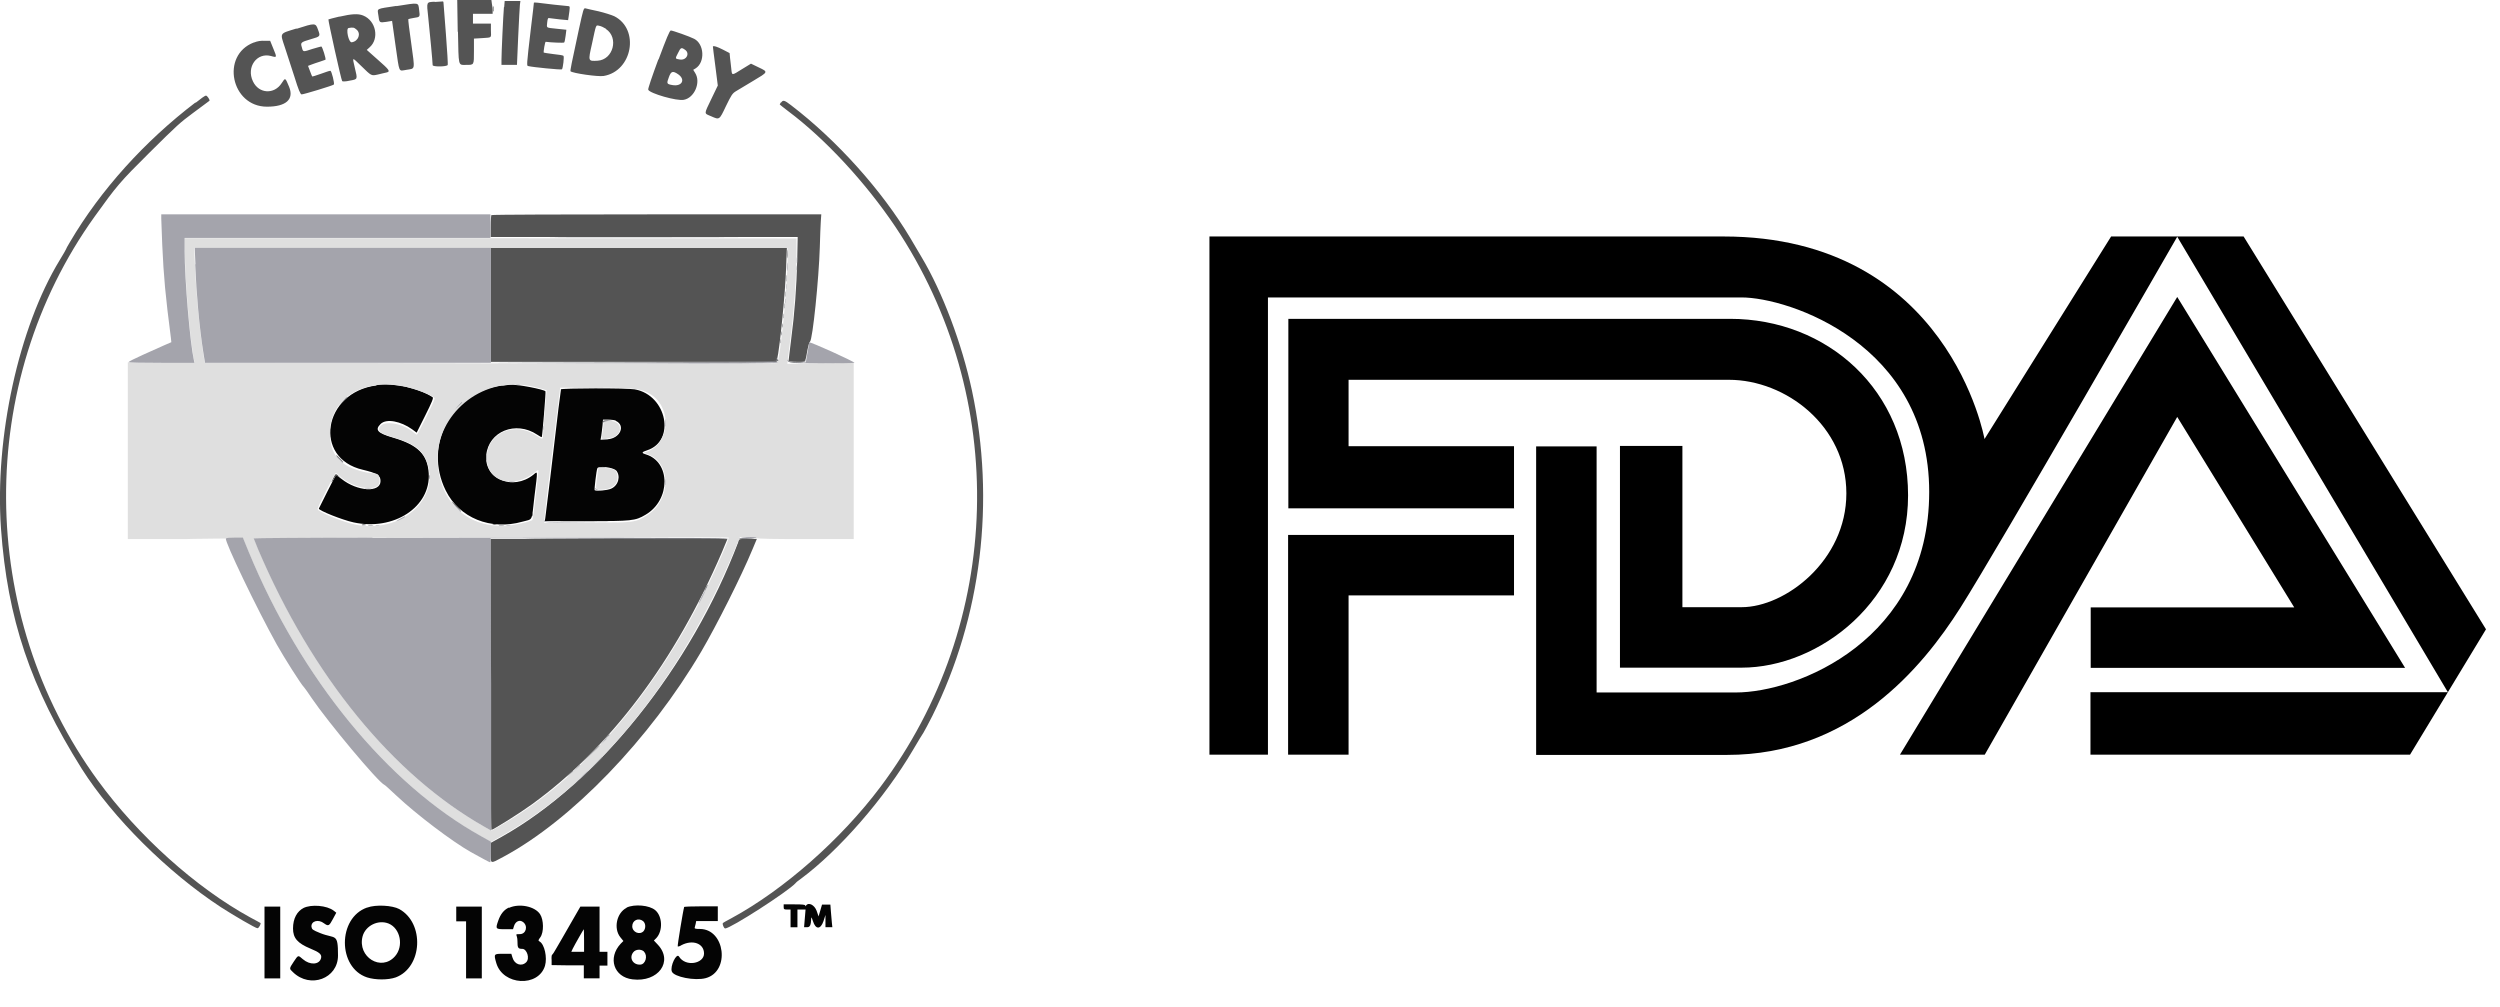 <?xml version="1.0" encoding="UTF-8"?>
<svg xmlns="http://www.w3.org/2000/svg" version="1.1" viewBox="0 0 1017 409.8">
  <defs>
    <style>
      .cls-1 {
        fill: #a4a4ac;
      }

      .cls-1, .cls-2, .cls-3, .cls-4, .cls-5 {
        fill-rule: evenodd;
      }

      .cls-2 {
        fill: #040404;
      }

      .cls-3 {
        fill: #545454;
      }

      .cls-4 {
        fill: #797a7f;
      }

      .cls-5 {
        fill: #dfdfdf;
      }
    </style>
  </defs>
  <!-- Generator: Adobe Illustrator 28.6.0, SVG Export Plug-In . SVG Version: 1.2.0 Build 709)  -->
  <g>
    <g id="svg">
      <g id="svgg">
        <path id="path0" class="cls-2" d="M200.5,3.6c0,1,0,1.4.2.9,0-.5,0-1.3,0-1.8,0-.5-.2,0-.2.9M153.1,156.8c-21.7,2.8-25.9,29.6-5.5,34.3,5.8,1.4,7.2,2.2,7.2,4.6,0,4.8-9.4,4.3-15.9-.9-1.2-.9-2.2-1.6-2.2-1.6-.3.3-7,13.6-7,13.7,0,.8,9.5,4.6,14.1,5.6,16.4,3.6,31.5-6.3,30.6-20-.5-7.6-4.3-11.5-14.6-14.5-6.2-1.8-7.4-3.1-5-5.5s8.3-1.1,12.8,2.1l1.9,1.4,3.5-7c2.7-5.4,3.4-7.1,3-7.4-5.3-3.6-16.1-6-22.8-5.1M204.3,156.8c-20.4,2.4-32.2,24.1-23,42.7,5.5,11.2,18.3,16.4,31.3,12.7,4.3-1.2,3.6.3,4.8-10.1,1.4-11.2,1.4-10.5-.4-9-8.3,6.7-20.1,1.8-19.2-7.9.9-9.7,12-14.2,20.7-8.4,1,.7,1.8,1.1,1.9,1,.2-.2,1.7-18.3,1.5-18.6-.5-.8-12-3-14.4-2.7-.2,0-1.6.2-3.1.4M228.2,158.5c0,.3-.5,3.6-1,7.5-1.9,16.3-5.2,43.9-5.4,44.9l-.2,1.1h16.9c18.6,0,19.9-.1,24.1-2.6,10.3-6,10.3-21.6,0-24.6-1.7-.5-1.6-.9.6-1.6,11.8-3.8,8.1-22.4-4.9-24.8-3.3-.6-30-.5-30.2,0M250.5,171.2c4.1,1.9,1.8,7.1-3.3,7.5l-2.9.2.3-1.7c.1-.9.4-2.8.5-4.1l.2-2.4h2.1c1.2,0,2.6.2,3.1.4M250.6,191.3c2,2.3,1,6.2-2,7.5-1.5.7-6.2,1.1-6.7.6-.2-.2.7-8,1.1-8.9.4-1.1,6.5-.4,7.6.9M318.8,369c0,.9.2,1,1.4,1h1.4v7.2h2.8v-7.2h3.3l-.3,3.6-.3,3.6h1.2c1.2,0,1.6-.8,1.7-3.6,0-.7.2-.4.7,1.1,1.1,3.5,3.1,3.5,4.3,0l.8-2.5v2.5s0,2.5,0,2.5h2.8l-.2-1.9c-.1-1-.3-3.1-.4-4.6l-.2-2.7h-3.4l-.7,2.4-.7,2.4-.8-2.3c-.9-2.4-3.3-3.6-4.3-2.1-.3.4-.3.4-.3,0,0-.4-1.2-.5-4.4-.5h-4.4v1M123.6,369.3c-2.8,1.4-4.4,4.4-4.4,8.4,0,3.9,1.8,6,7.1,8.2,3.7,1.5,4.7,2.4,4.3,3.9-.7,2.7-4.5,2.9-7.4.4-2-1.7-1.8-1.8-3.7,1-1.9,2.9-1.9,2.8-.3,4.3,7,6.8,18.3,2.6,18.3-6.8s-1-6.6-7.2-9.1c-3.2-1.3-3.4-1.5-3.6-2.6-.2-2.3,2.8-3.2,5.1-1.4,1.8,1.3,2.1,1.1,3.6-1.7l1.4-2.6-1-.8c-2.8-2.2-9.2-2.7-12.4-1.1M149.3,369.2c-12,4.2-12,24.4,0,28.4,3.4,1.1,8.6,1.1,11.7,0,10.9-4.1,11.8-22.1,1.4-27.8-2.8-1.5-9.5-1.9-13-.6M207,369.2c-2,.9-3.4,2.7-4.3,5.3-1.2,3.4-1.1,3.5,2.7,3.5h3.3l.4-1.3c.6-1.9,2.3-2.7,3.7-1.6,2.1,1.6,1.2,4.9-1.3,4.9s-1,0-1,2.8.2,3.2,2,3.2,3.2,3.9,1.5,5.5c-1.9,1.8-4.7.8-5.5-1.9l-.5-1.6h-3.3c-3.8,0-3.9,0-2.8,3.8,2.7,9.1,17.1,9.9,19.8,1.1,1-3.4-.2-8.8-2.2-9.9-.6-.4-.6-.5.3-1.7,1.5-2.1,1.4-7.1-.1-9.4-2.1-3.2-8.4-4.5-12.6-2.6M254.9,369.3c-4,2-5.4,8.3-2.6,11.9l1.3,1.6-1.1,1.1c-5.4,5.8-2.8,13.6,4.8,14.5,10.5,1.3,16.7-7.3,10.3-14.1l-1.6-1.7,1-1c2.7-2.9,2.5-8.8-.4-11.3-2.4-2.1-8.5-2.6-11.7-1.1M107.6,383.4v14.6h6.4v-29.2h-6.4v14.6M185.6,371.8v3h4v23.2h6.4v-29.2h-10.4v3M231.9,376.1c-2.3,4-4.8,8.4-5.6,9.7-.7,1.3-1.5,2.5-1.7,2.6-.2.1-.3,1.1-.2,2.2v2c.1,0,6.6.1,6.6.1h6.5v5.3h6.4v-5.2h3.2v-5.6h-3.2v-18.4h-3.9s-3.9,0-3.9,0l-4.2,7.3M278.3,369.1c-.3.6-2.8,15.7-2.6,15.9.1.1.8,0,1.5-.5,4.6-2.4,9.2-.7,9.2,3.4s-7.5,5.6-10.2,1.2c-1-1.6-3.7,4-2.9,6.1.8,2.2,9.4,3.9,13.8,2.7,10-2.7,7.9-20-2.4-20-1.6,0-2.2-.1-2.1-.5,0-.3.3-1,.4-1.6l.2-1.1h8.8v-6h-6.8c-3.7,0-6.9.1-7,.3M261.6,374.7c1.1.9,1.2,2.9.2,4.1-1.6,1.7-4.6.4-4.6-2s2.5-3.6,4.4-2.1M158.1,375.7c4.8,2,6.2,9.2,2.6,13.3-5.6,6.4-15.4.3-13.2-8.1,1.2-4.4,6.4-6.9,10.6-5.2M237.6,382.6v4.6h-5.2l.6-1.3c.9-1.8,4.4-7.9,4.5-7.9,0,0,.1,2.1.1,4.6M262,387.2c1.6,1.6.6,5.1-1.5,5.2-3,.2-4.7-2.7-2.9-5,1-1.3,3.2-1.4,4.4-.3"/>
        <path id="path1" class="cls-3" d="M186.3,12.9c.3,14.3,0,13.5,3.2,13.5,3.4,0,3.3.2,3.3-5.6v-5.1l3.4-.2c4-.3,3.6.1,3.5-3.2v-2.7h-7.3v-4h8v-1.3c0-.7-.1-2-.3-2.8l-.2-1.5h-13.9l.2,12.9M176.8.7c-3.4.2-3.3-.1-2.6,6.3.6,5.8,1.8,18.2,1.8,19.5,0,.7,5.3.7,6.1,0,.2-.1-.2-5.8-.7-12.6-.5-6.8-1-12.6-1-12.9s-.2-.5-.5-.4c-.3,0-1.7.1-3.1.2M205,2.9c-.3,3.3-1,18.7-1,21.4v2.1h6.3l.5-11.5c.3-6.3.6-12.2.7-13l.2-1.5h-6.4l-.2,2.5M217.2,1c0,.1-.5,4.8-1.2,10.3-1.9,16.2-1.8,15.4-1,15.6,1.5.4,13.3,1.6,13.6,1.3.4-.4,1-5.2.6-5.5-.2-.2-2-.5-4.1-.7-2.1-.3-3.8-.5-3.9-.6-.2-.2.5-4.5.8-4.4,2,.3,7.2.5,7.5.3.2-.2.4-1.4.6-2.8l.3-2.4-3.9-.4c-4.6-.5-4.1-.2-3.9-2.6.2-1.7.3-1.9,1.1-1.7.5.1,2.3.3,4.1.5l3.3.3.2-1.3c.6-4.1.6-4.3,0-4.4-.8,0-10.5-1.1-12.6-1.4-.8-.1-1.5-.1-1.5,0M161.3,2.4c-8.5,1.3-7.8.9-7.4,3.7.4,3.2.4,3.2,3.2,2.8l2.4-.4,1.4,10c1.7,11.6,1.1,10.4,4.5,9.9,3.6-.6,3.4.4,1.9-10.7-.8-5.4-1.3-9.8-1.2-9.9.1-.1,1.1-.3,2.2-.5,2.6-.4,2.6-.3,2.2-3.3-.4-3.1.2-3-9.3-1.5M235.5,11.9c-3.1,14.3-3.6,16.9-3.4,17.1.9.8,11.2,2.3,13.5,1.9,11.7-2,14.7-19,4.3-24.3-1.1-.5-3.9-1.4-6.4-2-2.5-.5-4.9-1.1-5.3-1.2-.8-.2-.9.3-2.7,8.5M138.2,6.7c-2.4.6-4.5,1.1-4.6,1.2-.2.2,5.2,24.7,5.6,25.1.2.2,1.4.2,3.1-.2,3.3-.6,3.2-.4,2-5.4-1-4.3-1.2-4.3,2.6-.6,4.3,4.2,4.1,4.1,6.9,3.5,1.3-.3,2.8-.7,3.4-.8,1.7-.4,1.3-1-3.5-5.2l-4.5-4,1.1-1c4.1-3.5,2.7-10.9-2.6-13-2-.8-4.5-.7-9.7.5M120.6,11.6c-7.1,2.2-6.7,1.6-4.7,7.7.9,2.7,2.6,8.1,3.9,12,1.6,5.2,2.4,7.1,2.9,7.1.9,0,12.7-3.6,13.1-4,.4-.3-.9-5.6-1.4-5.6s-1.8.5-3.8,1.2c-1.9.7-3.6,1.2-3.6,1.1,0,0-.5-1-.9-2.2l-.8-2.1,1.3-.5c.7-.3,2.3-.8,3.5-1.2s2.3-.8,2.3-.8c.3-.3-1.3-5.4-1.7-5.4-.2,0-1.8.5-3.6,1-3.9,1.3-3.8,1.3-4.3-.6-.6-2-.6-2.1,3.8-3.4,3.8-1.1,3.8-1.1,2.7-4-.9-2.6-1.2-2.6-8.6-.2M246.5,11.8c5.3,3.5,3,12.5-3.4,12.9-3.9.2-3.9.3-2.3-6.8,1.8-8.3,1.5-7.7,3-7.4.7.1,1.9.7,2.7,1.2M145,12c2,1.6.8,4.8-1.9,5.2-1.3.2-2.5-5.6-1.3-5.8,1.7-.3,2.2-.3,3.2.6M267.8,24.2c-2.4,6.5-4.3,12-4.1,12.3.6,1.5,11.7,4.7,14.5,4.1,4.3-.8,7-7.1,4.6-10.9l-.8-1.3,1-.6c3.9-2.5,3.5-9.9-.6-12-1.7-.9-8.8-3.4-9.5-3.4-.5,0-1.8,3.2-5,11.8M103.2,17.3c-13.5,5.2-9.2,26.1,5.4,26.1,7.8,0,11.1-3,9-8.1-1.6-3.8-1.5-3.8-3-1.5-3,4.7-9.3,4.4-11.7-.7-2.8-5.8,1.6-11.9,7.4-10.3,2.4.7,2.4.6.9-3l-1.3-3.2h-2.2c-1.5-.1-2.9.1-4.4.7M290,18.9c0,0,.4,3.7,1,8l1,7.9-2.6,5.4c-3.1,6.5-3.1,5.8-.1,7.1,3.4,1.5,3.3,1.6,6-4.1,2.2-4.5,2.6-5.2,4.1-6.1.9-.6,4.1-2.4,7-4.2,6.2-3.7,6.2-3.6,2.2-5.5l-3.1-1.5-3.6,2.2c-4.3,2.7-4.1,2.7-4.4,0-.1-1.3-.4-3.3-.5-4.4l-.2-2.1-2.7-1.4c-2.3-1.2-4-1.7-4-1.3M278.6,20.2c2.2,1.4.7,4.5-2.1,4-1.9-.3-1.9-.3-.7-2.6,1.1-2.3,1.4-2.4,2.8-1.4M276,30.3c3,2.2,1.3,5-2.5,4.3-2.3-.4-2.4-.6-1.4-3.2.9-2.5,1.6-2.7,3.9-1.1M79.5,41.7c-20.6,15.7-38.6,35.6-51,56.7-1,1.6-1.7,3-1.7,3.1s-1.1,2-2.5,4.3C7.6,133.2-2.2,178,.4,215c2.6,36.7,12,64.5,32.9,97.8,12.5,19.7,34.8,42,56.5,56.2,5.4,3.5,14.2,8.6,14.9,8.6s1.5-1.9,1.3-2.1c0,0-2.1-1.2-4.4-2.4-22-12.1-45.4-33.1-61.8-55.6-49.3-67.5-49.8-161.8-1.3-229.4,8.9-12.4,10.3-14.1,22.1-25.8s12.5-12.3,18-16.4c3.5-2.6,6.5-4.8,6.6-4.9.3-.3-.9-2.1-1.4-2.1s-2.2,1.3-4.2,2.9M317.7,41.6c-.3.4-.5.9-.5.9s1.5,1.3,3.4,2.7c15,11.2,31.5,29,43.6,47,46.5,69.5,44.1,161.2-6.1,228-16,21.3-39.3,41.8-60.5,53.3-1.9,1-3.5,1.9-3.5,2-.4.3.4,2.2.9,2.2,2.2,0,25.5-15,28.6-18.4.3-.4,1.3-1.2,2.2-1.8,15.6-11.6,34-32.7,45.6-52.4,1.9-3.3,3.9-6.5,4.3-7.1.4-.6,2-3.7,3.6-6.8,20-40.3,25.7-87.2,16.1-132.3-4.1-19.1-12-40.1-20.5-54.3-.8-1.4-2.9-4.9-4.6-7.8-11.5-19.3-29.9-39.8-48.5-54-2.7-2.1-3.3-2.2-4-1.1M199.9,87.5c-.1.1-.3,2.2-.3,4.6v4.3h124.9l-.2,9.7c-.3,10.9-1,20.9-2.5,32.3-.5,4.3-1,8-1,8.3s.8.5,3.4.5c3.8,0,3.3.6,4.3-5,.3-1.5.7-3,1-3.2,1.1-.9,3.6-25.5,4-38.4.1-4.2.3-8.9.4-10.5l.2-2.9h-66.9c-36.8,0-67,.1-67.2.3M199.6,124v23.2h116.3l.2-.9c1.1-4.5,3.4-27.3,3.7-37.8l.3-7.7h-120.5v23.2M134.1,176c0,1,0,1.4.2.9,0-.5,0-1.3,0-1.8,0-.5-.2,0-.2.9M138,186.6c.7.8,1.4,1.4,1.6,1.4s-.4-.6-1.2-1.4c-.7-.8-1.4-1.4-1.6-1.4s.4.6,1.2,1.4M135.6,194.4c-.5.9-.8,1.7-.7,1.8,0,0,.5-.6.9-1.4q.8-1.9,2.2-.7l1,.9-1-1.1c-1.3-1.4-1.5-1.4-2.4.5M207.5,196.3c.5,0,1.2,0,1.6,0,.4,0,0-.2-.9-.2-.9,0-1.2,0-.7.2M149.1,199.1c.5,0,1.3,0,1.8,0,.5,0,0-.2-.9-.2s-1.4,0-.9.2M185.4,206c1.1,1.1,2.1,2,2.2,2s-.7-.9-1.8-2c-1.1-1.1-2.1-2-2.2-2s.7.9,1.8,2M216.5,209.2c0,.8,0,1.1.2.7.1-.4.1-1,0-1.4-.1-.4-.2,0-.2.7M229.7,212.3c4.6,0,12,0,16.4,0,4.4,0,.7-.1-8.3-.1s-12.7,0-8.1.1M147.3,213.5c.4.1,1,.1,1.4,0,.4-.1,0-.2-.7-.2s-1.1,0-.7.2M200.5,213.5c.4.1,1,.1,1.4,0,.4-.1,0-.2-.7-.2s-1.1,0-.7.2M199.6,278.4c0,32.6.1,59.2.3,59.2.7,0,11.7-6.9,16.5-10.4,31.7-23,58.1-57.9,77.3-102.6,1.2-2.8,2.2-5.2,2.2-5.3s-21.7-.1-48.2-.1h-48.2v59.2M300.4,220.3c-19.2,50.8-57.2,98.2-96.3,120.1l-4.5,2.5v4c0,4.7-.3,4.6,5.1,1.7,27.8-14.9,59.6-47.9,80.6-83.6,6.1-10.4,16.3-30.6,20.8-41.5l1.8-4.3h-3.6c-3.5,0-3.6,0-4,1.1"/>
        <path id="path2" class="cls-5" d="M75.2,101.9c0,11.8,2.2,37.8,3.8,44.8l.2.9h-13.6c0-.1-13.6-.2-13.6-.2v71.9h23.4c0-.1,23.4-.3,23.4-.3l2.5,6c21.2,51,56.4,94,94.3,115.2l4.1,2.3,5-2.8c38.3-21.7,72.2-63.4,94.2-116.1l2.1-5.1h3.3c1.8,0,3.4.2,3.6.4.2.3,7.2.4,19.8.4h19.6v-71.7l-13.5.2-13.5.2.2-1.9c.1-1,.7-5.4,1.2-9.7,1.3-9.7,2.2-22.4,2.3-32v-7.4c.1,0-124.4-.1-124.4-.1h-124.5c0,0,0,5,0,5M320.4,104.7c0,11.4-3,41.7-4.3,43-.3.3-35.4.3-116.6.1l-116.2-.3-.7-4.2c-1.5-10.1-2.8-23.6-3.3-35.8l-.3-6.7h241.3v3.9M163.5,157c5.2,1,13.3,4.1,13.3,5.1s-6.9,14.7-7.2,14.7-.8-.5-1.5-1c-4.5-3.8-12.4-4.9-13.7-2-.8,1.7.7,2.7,5.8,4.2,7.8,2.2,11.6,5,13.4,9.8,5.7,15.2-10.5,29.4-29.1,25.6-5.2-1.1-15.3-5.2-15.3-6.3s7.2-14.7,7.4-14.7,1.1.7,2.1,1.7c5.6,5,15.7,6.1,15.7,1.8s-1.3-2.8-5.8-3.8c-10.2-2.3-14.4-6.9-14.4-16,0-13.6,13-22.1,29.3-19M215.5,157c1.7.3,4,.9,5,1.2l1.9.6-.2,1.9c-.2,2-1.4,16.3-1.4,17.2s-.6.6-2.6-.7c-8.9-6-20.2-1-20.2,9.1s11.2,12.4,19.2,6.1c.9-.7,1.7-1.2,1.8-1.2.2.2-2.1,20-2.4,20.3-.7.7-7.4,2.2-11,2.4-16.2.8-27.6-10.6-27.6-27.6s16.9-33.2,37.5-29.3M258.9,158.2c6.2,1.3,9.8,4.5,11.4,10,1.8,6.5-1.4,13.6-7,15.5l-1.4.5,1.9.7c9.4,3.6,9.1,18.5-.4,24.6-4.9,3.1-5.1,3.1-24.6,3.2h-17.4s0-1.2,0-1.2c0-1.4,6-50.6,6.3-52.5l.2-1.3h14.1c10.5,0,14.7.2,16.7.6M245.4,173.5c-.1,1.3-.4,2.9-.5,3.6l-.2,1.4,2.7-.2c6.1-.4,6.5-7.1.5-7.1h-2.2l-.3,2.3M242.9,194.2c-.7,5.4-.8,5,1.4,5,4.3,0,6.9-1.9,6.9-4.9s-1.4-3.9-5.8-3.9h-2s-.5,3.8-.5,3.8M296.4,218.9c0,.9-5,12.2-8.8,20-21.4,43.8-51.3,78.3-84.1,97l-3.5,2-2.9-1.6c-37.3-21.1-70-61.2-92-112.8-1-2.4-1.8-4.4-1.8-4.5s21.7-.2,48.3-.3c149.6-.3,144.9-.3,144.9.2"/>
        <path id="path3" class="cls-1" d="M65.6,88.9c0,.9.2,5.8.4,10.7.6,13.2,1.3,20.7,3.5,37.7l.2,1.9-3,1.3c-1.6.7-5.5,2.5-8.7,3.9-3.1,1.4-5.7,2.7-5.7,2.9s6,.3,13.4.3h13.4l-.2-.9c-1.6-7.1-3.8-33-3.8-44.8v-5.1s62.2,0,62.2,0h62.2v-9.6H65.6v1.7M79.4,107.5c.5,12.2,1.7,25.6,3.3,35.8l.7,4.3h116.3v-46.8h-120.5l.3,6.7M324.1,105.8c0,1.1,0,1.5.2.9,0-.6,0-1.5,0-2,0-.5-.2,0-.2,1.1M320.1,108.6c0,1.5,0,2.1.2,1.3s0-2.1,0-2.8c0-.7-.2,0-.2,1.5M319.7,116.6c0,.9,0,1.2.2.7,0-.5,0-1.2,0-1.6-.1-.4-.2,0-.2.9M319.3,122.4c0,.8,0,1.1.2.7,0-.4,0-1,0-1.4-.1-.4-.2,0-.2.7M329.2,139.3c0,0-.3,1.9-.7,4.1l-.7,4-3.8.2c-2.1.1,2.4.2,9.9.2,7.5,0,13.7-.1,13.7-.2,0-.5-18.3-8.8-18.4-8.3M258,147.6l-58.2.2h58.1c38.4.2,58.2,0,58.3-.2.1-.2.2-.4.1-.3s-26.3.2-58.3.3M270.5,172c0,1.4,0,2,.2,1.3,0-.7,0-1.9,0-2.6,0-.7-.2-.1-.2,1.3M220.9,174c0,.8,0,1.1.2.7,0-.4,0-1,0-1.4-.1-.4-.2,0-.2.7M245.5,178.7c.5,0,1.2,0,1.6,0,.4-.1,0-.2-.9-.2-.9,0-1.2,0-.7.2M138,187c.7.8,1.4,1.4,1.6,1.4s-.4-.6-1.2-1.4c-.7-.8-1.4-1.4-1.6-1.4s.4.6,1.2,1.4M270.5,196.2c0,1.1,0,1.5.2.9,0-.6,0-1.5,0-2,0-.5-.2,0-.2,1.1M207.3,195.9c.6,0,1.5,0,2,0,.5,0,0-.2-1.1-.2-1.1,0-1.5,0-.9.2M148.7,198.7c.7,0,1.8,0,2.4,0,.6,0,0-.2-1.3-.2-1.3,0-1.8,0-1.1.2M242.1,198.8c0,.4.7.6,1.5.7,1.3,0,1.3,0,.2-.1-.7-.1-1.3-.4-1.5-.7-.2-.3-.3-.3-.2.1M185.6,206.5c1.7,1.8,2,2.1,2,1.8s-.9-.9-1.9-1.9l-1.9-1.8,1.8,1.9M162.8,211c-1,.5-1.7,1-1.5,1,.4,0,3.5-1.5,3.5-1.8s0-.3-2,.8M221.3,211.8c0,.8.4.8,16.3.8h16.2s-16.1-.1-16.1-.1c-14.9-.1-16.1-.2-16.3-.8-.2-.5-.2-.5-.1.1M147.3,213.9c.4,0,1,0,1.4,0,.4-.1,0-.2-.7-.2s-1.1,0-.7.2M152.9,213.9c.4,0,1,0,1.4,0,.4-.1,0-.2-.7-.2s-1.1,0-.7.2M206.1,213.9c.4,0,1,0,1.4,0,.4-.1,0-.2-.7-.2s-1.1,0-.7.2M151.5,218.7c-26.6,0-48.3.2-48.3.3s.8,2.1,1.8,4.5c22,51.6,54.8,91.7,92,112.8l2.8,1.6v-59.5c-.1,0-.2-59.5-.2-59.5h48.5c0-.1,48.5-.2,48.5-.2h-48.4c-26.6,0-70.1,0-96.7.1M301.8,218.7c2.9.3,6.1.3,5.9,0-.1-.2-1.8-.3-3.7-.2-1.9,0-2.9.1-2.3.2M91.9,219.1c-.6,1,12.4,28.2,20.7,43.1,2.8,5,9.9,16.3,11.1,17.4.3.3,1.7,2.3,3.1,4.4,6.5,9.6,27.1,34.3,29.6,35.3.2,0,2.3,2,4.9,4.4,8.2,7.7,22.6,18.6,30.2,22.9,3.8,2.1,7.6,4.2,7.9,4.2.2,0,.3-1.9.3-4.2v-4.2l-4.1-2.3c-37.9-21.1-73.1-64.1-94.3-115.3l-2.5-6.1h-3.3c-1.8,0-3.4.1-3.5.3M285.4,242.8c-.8,1.5-1.3,2.8-1.2,2.8s.8-1.3,1.6-2.8c.8-1.5,1.3-2.8,1.2-2.8s-.8,1.3-1.6,2.8M245.2,301.9l-1.4,1.5,1.5-1.4c1.4-1.3,1.7-1.6,1.4-1.6s-.7.7-1.5,1.5M234.2,312.9l-1.6,1.7,1.7-1.6c1.6-1.5,1.9-1.8,1.6-1.8s-.8.8-1.7,1.7M237.2,315.4c-1,1-1.7,1.8-1.6,1.8s1-.8,2-1.8c1-1,1.7-1.8,1.6-1.8s-1,.8-2,1.8"/>
        <path id="path4" class="cls-4" d="M230.7,96.7c17.2,0,45.4,0,62.6,0,17.2,0,3.1-.1-31.3-.1s-48.5,0-31.3.1M320.1,103.4c0,1.5,0,2.1.2,1.3s0-2.1,0-2.8c0-.7-.2,0-.2,1.5M324.1,109c0,.9,0,1.2.2.7,0-.5,0-1.2,0-1.6-.1-.4-.2,0-.2.9M319.7,113.2c0,1.2,0,1.7.2,1.1,0-.6,0-1.6,0-2.2,0-.6-.2-.1-.2,1.1M319.3,119.6c0,1,0,1.4.2.9,0-.5,0-1.3,0-1.8,0-.5-.2,0-.2.9M318.9,124.4c0,1,0,1.4.2.9,0-.5,0-1.3,0-1.8,0-.5-.2,0-.2.9M318.5,128.6c0,.9,0,1.2.2.7,0-.5,0-1.2,0-1.6,0-.4-.2,0-.2.9M318.1,132.4c0,.8,0,1.1.2.7.1-.4.1-1,0-1.4-.1-.4-.2,0-.2.7M317.7,135.6c0,.8,0,1.1.2.7.1-.4.1-1,0-1.4-.1-.4-.2,0-.2.7M317.3,138.8c0,.8,0,1.1.2.7,0-.4,0-1,0-1.4-.1-.4-.2,0-.2.7M316,146.5c0,.6-4.2.7-58.3.8h-58.3c0,.1,58.3.2,58.3.2,60.9.1,60,.1,58.5-1.4s-.2,0-.2.4M320.4,146.7c0,1.3,7.3,1.2,7.4,0,0-.5,0-.5-.1-.1-.3,1-6.8.9-7.1,0-.1-.5-.2-.5-.2.2M210.1,156.7c.4.1,1,.1,1.4,0,.4-.1,0-.2-.7-.2s-1.1,0-.7.2M234.9,157.9c3.7,0,9.7,0,13.4,0,3.7,0,.7-.1-6.7-.1s-10.4,0-6.7.1M139.4,163.3l-1.6,1.7,1.7-1.6c1.6-1.5,1.9-1.8,1.6-1.8s-.8.8-1.7,1.7M186.4,165.1l-1.4,1.5,1.5-1.4c.8-.8,1.5-1.4,1.5-1.5,0-.3-.3,0-1.6,1.4M245.5,171.1c-.1.1-.3.5-.3.7,0,.3.1.3.3,0,.2-.3,1.1-.5,2.1-.6l1.8-.2h-1.8c-1-.1-2,0-2.1.1M197.7,186.2c0,1.1,0,1.5.2.9,0-.6,0-1.5,0-2,0-.5-.2,0-.2,1.1M244.1,190.3c.6,0,1.5,0,2,0,.5,0,0-.2-1.1-.2s-1.5,0-.9.2M174.5,194c0,.8,0,1.1.2.7.1-.4.1-1,0-1.4-.1-.4-.2,0-.2.7M149.9,213.9c.5,0,1.3,0,1.8,0,.5,0,0-.2-.9-.2s-1.4,0-.9.2M203.1,213.9c.5,0,1.3,0,1.8,0,.5,0,0-.2-.9-.2s-1.4,0-.9.2M216.8,219.1c45.9.3,79.6.3,79.6,0s-21.8-.3-48.5-.2c-26.7,0-40.7.1-31.1.2M300.7,219.1c-.1.2.9.2,2.3.2,4.4-.2,4.9-.4,1.4-.4-1.9,0-3.6,0-3.7.2M287.1,239c-.4.8-.6,1.4-.5,1.4.3,0,1.5-2.4,1.3-2.6,0,0-.5.5-.8,1.2M246.4,300.3l-1.4,1.5,1.5-1.4c1.4-1.3,1.7-1.6,1.4-1.6s-.7.7-1.5,1.5M239.8,307.3l-4,4.1,4.1-4c2.3-2.2,4.1-4,4.1-4.1,0-.3-.5.2-4.2,4M241,312.1l-4,4.1,4.1-4c3.8-3.7,4.3-4.2,4-4.2s-1.9,1.8-4.1,4.1M231.8,314.9l-1.2,1.3,1.3-1.2c.7-.6,1.3-1.2,1.3-1.3,0-.3-.3,0-1.4,1.2M234,318.7l-1.4,1.5,1.5-1.4c.8-.8,1.5-1.4,1.5-1.5,0-.3-.3,0-1.6,1.4"/>
      </g>
      <path d="M515.8,307h-23.8V96.2h209.1c91.7,0,106.2,82.4,106.2,82.4l51.5-82.4h53.9l98.6,159.8-30.9,51h-130v-25.4h145.4l-110.1-185.3s-72.6,126.3-88.2,150.9c-15.6,24.6-44.9,59.9-95,59.9h-77.6v-125.5h24.6v100.1h56.6c25,0,78.7-21.3,78.7-81.6s-57.4-79.1-76.3-79.1h-192.7v186.2h0ZM524,307v-89.4h91.9v24.6h-67.3v64.8h-24.6,0ZM615.9,206.9v-25.4h-67.3v-27h154.7c23.2,0,47.8,18.8,47.8,46.2s-24.9,46.3-42.6,46.3h-24.1v-65.6h-25.4v90.2h49.5c31.4,0,67.7-27.2,67.7-70.1s-33-71.8-72.4-71.8h-179.7v77.1h91.9,0ZM772.9,307l112.8-186.2,92.7,150.9h-127.9v-24.6h82.8l-47.6-77.5-78.3,137.4h-34.5Z"/>
    </g>
  </g>
</svg>